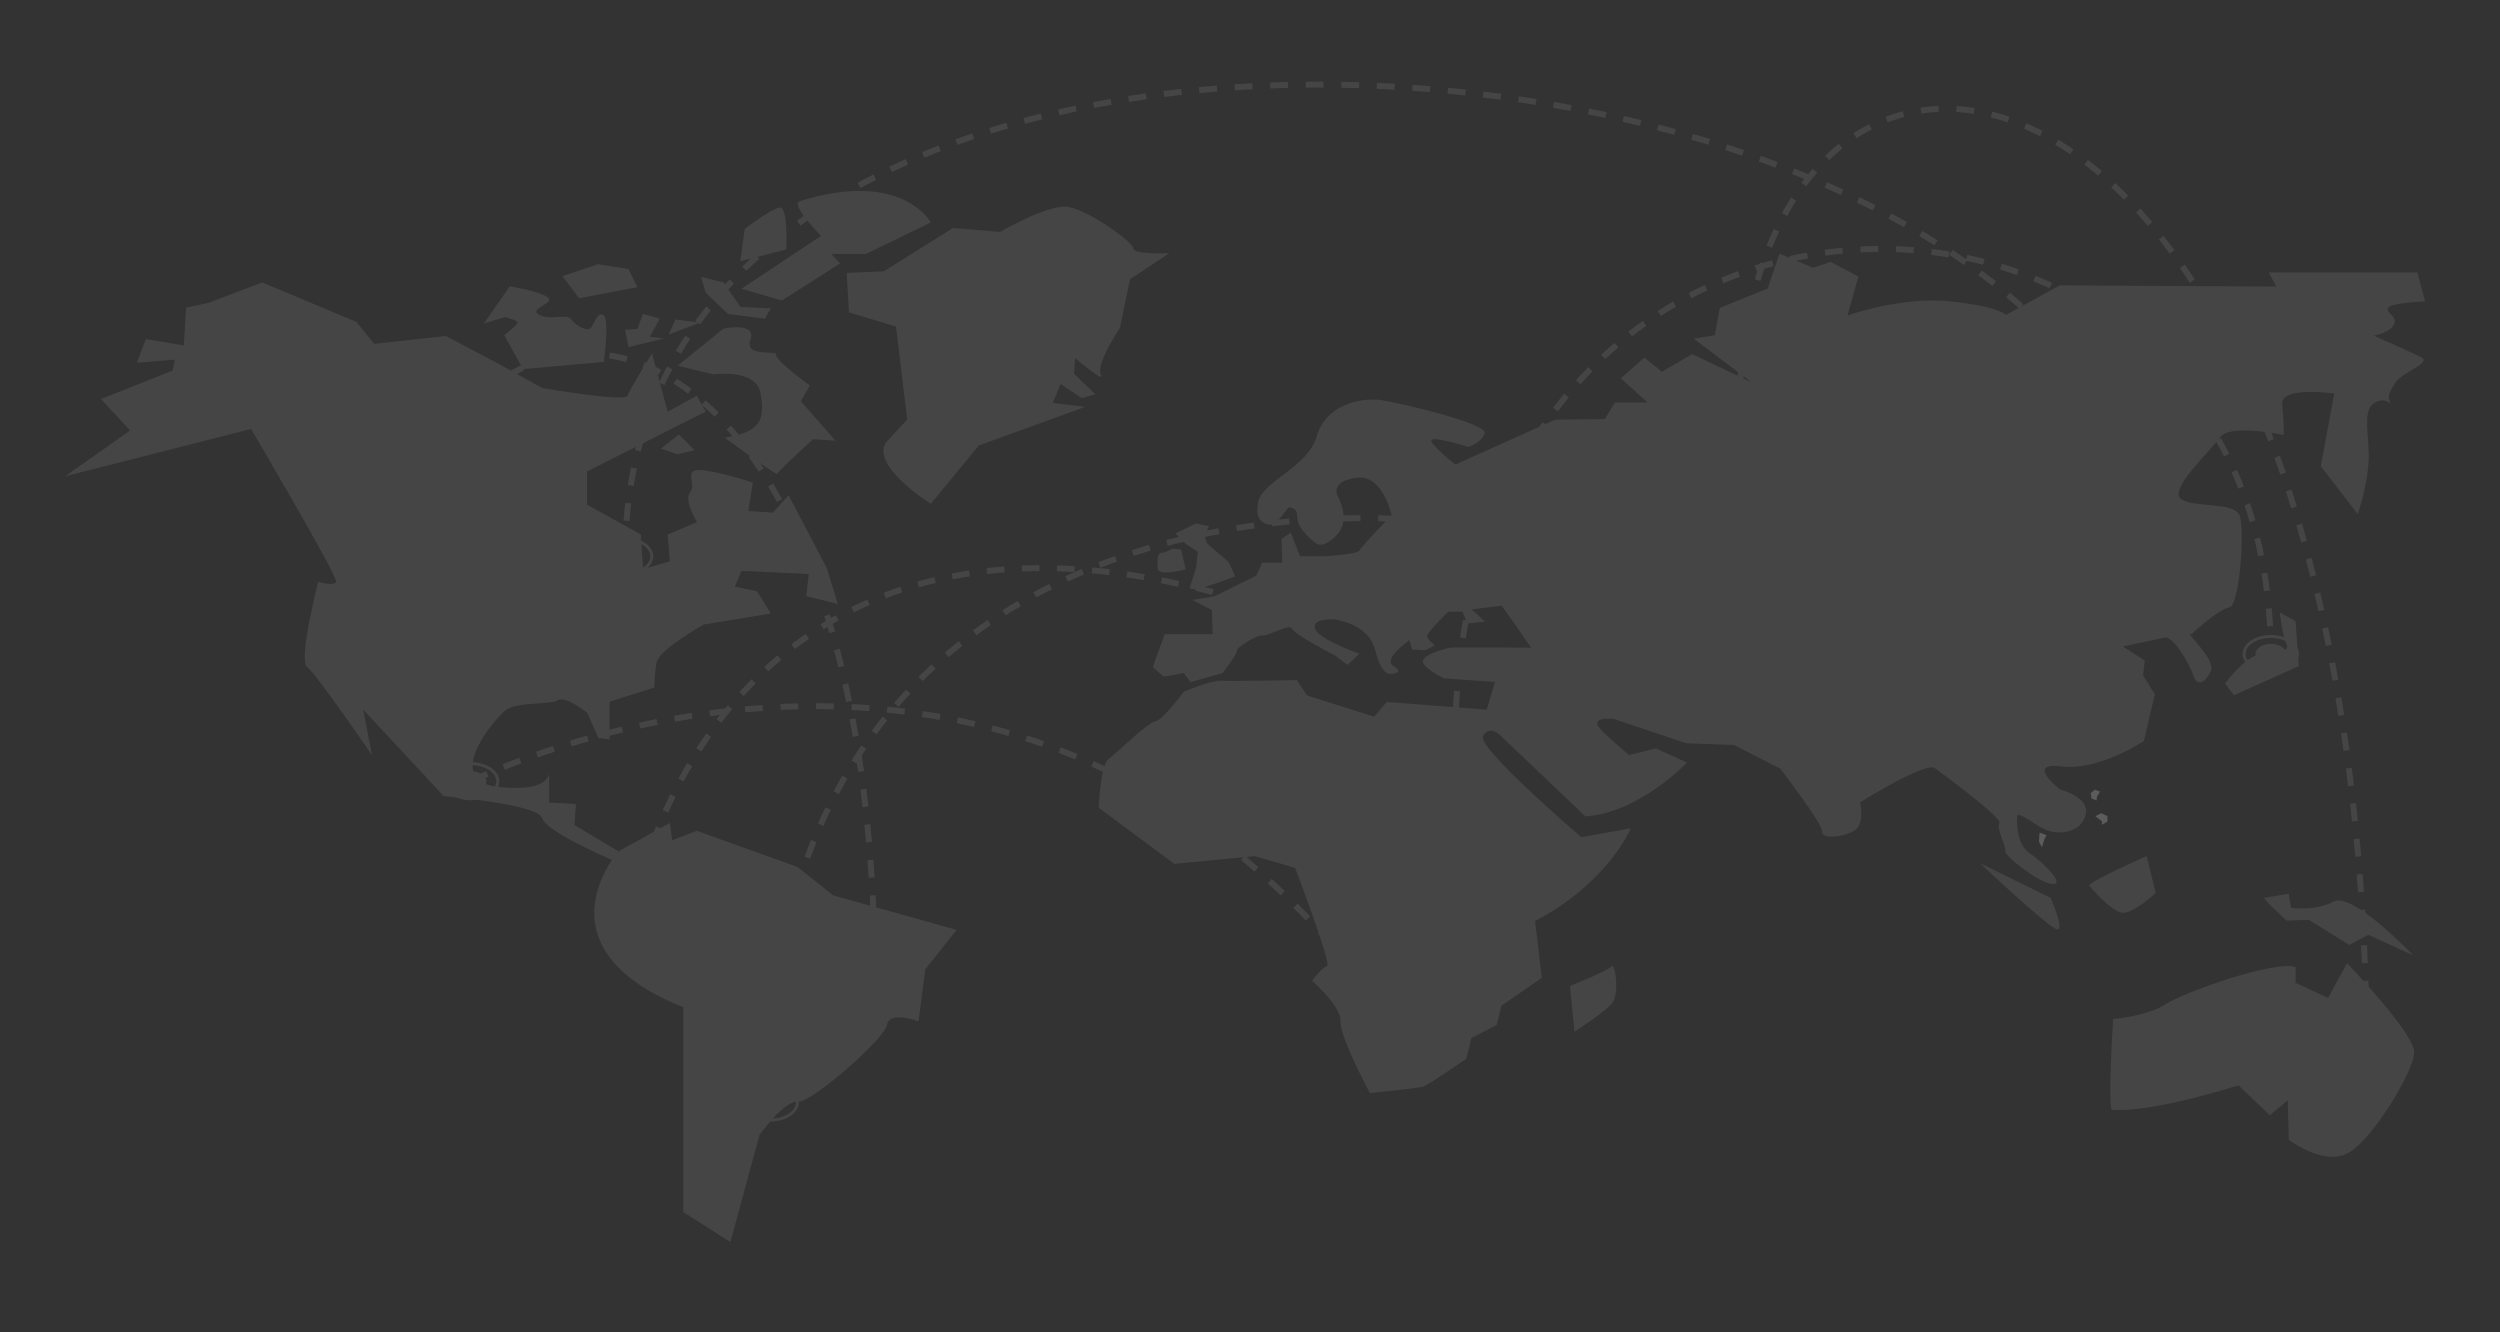 <svg xmlns="http://www.w3.org/2000/svg" xmlns:xlink="http://www.w3.org/1999/xlink" viewBox="0 0 2104 1121.4" xmlns:v="https://vecta.io/nano"><rect x="0" y="0" width="2104" height="1121.4" fill="#333333" stroke="none"/><g opacity=".09"><g fill="#fff"><path d="M701.3 753.6l-30.1-23.9-84.8-30.5-20.7 8-1.9-14.6-43.3 23.9-37-22.1 1.2-17.7-22.6-1.3v-24.6c-.5 4.6-5.7 15.6-43.3 11.4-47.1-5.3-1.9-58.4 7.5-65s37.7-4 43.4-8 24.5 10.6 24.5 10.6l9.4 21.2 9.4 1.3v-31.8l37.7-11.9s0-10.6 1.9-21.2 39.6-31.8 39.6-31.8l56.5-9.3-11.5-18.6-18.8-4 5.7-13.3 56.5 2.7-1.9 18.6 26.4 6.6-9.4-30.5-32-61-13.2 14.6-20.7-1.3 3.8-23.9s-32-10.6-45.2-10.6-1.9 11.9-7.5 18.6c-5.7 6.6 5.7 25.2 5.7 25.2l-24.7 10.5 1.9 22.5-22.6 6.6-1.9-29.2-45.3-25.1v-27.9l99.9-50.4-7.5-13.3-24.5 13.4-13.2-49.1s-18.9 30.5-20.7 35.8c-1.9 5.3-71.6-6.6-71.6-6.6l-35.9-19.9-45.2-23.9-60.3 6.6-15.1-18.5-79.2-33.2-45.2 17.2-18.9 4-1.9 31.8-32-5.3-7.5 19.9 32-2.7-1.9 9.3L85 335.8l24.5 26.5-54.6 38.5L211.3 361s73.5 124.7 71.6 128.7-15.1 0-15.1 0-17 66.3-9.4 71.6c7.5 5.3 54.7 74.3 54.7 74.3l-7.5-38.5 67.8 72.9s79.2 6.6 82.9 18.6c3.4 10.7 49.4 31.1 58.7 35.1-14 20.9-43.5 82.7 60.1 124v172.4l39.6 25.2 24.5-90.2s20.7-29.2 32-27.8c11.3 1.3 73.5-53 75.4-65 1.9-11.9 26.4-2.7 26.4-2.7l5.7-43.8 26.4-33.2-103.8-29h0 0 0zM462 648.8v1.9c.1-1.1 0-1.9 0-1.9zm147.9-280.5s44.3 32.5 44.3 30.5 30.2-29.2 30.2-29.2l18.8 1.3-29.2-33.2 7.5-13.3s-30.2-21.9-28.3-25.9-27.3 2.7-21.7-12.6c5.7-15.3-22.6-9.3-22.6-9.3l-38.6 31.2 30.2 7.3s35.8-5.3 39.6 15.9c3.7 21.4.9 32.7-30.2 37.3h0 0 0zm-169.6-57.7l-16-28.5s11.3-8.6 11.3-10.6-10.4-4.6-10.4-4.6l-17.9 5.3L429 241s21.7 3.3 31.1 8.6-16 9.9-6.6 15.2 23.6-1.3 27.3 4c3.8 5.3 14.1 11.3 17 6.6 2.8-4.6 5.7-13.9 10.4-9.9s0 39.1 0 39.1l-67.9 6h0 0 0zm115.9 67l15.1-11.9 13.2 13.2-14.2 3.4-14.1-4.7zm-27.3-85.5l-2.8-14.6 10.3-.7 4.7-12.6 14.2 4-8.5 15.3 12.2 1.3-30.1 7.3h0 0zm33.9-10.6l5.7-12.6 20.7 2.6-26.4 10zM487.4 251l-14.1-18.6 30.1-10 25.5 4 7.5 15.3-49 9.3h0 0zm102.7-17.9l18.9 4.6 14.1 20.6 25.5 1.3-4.8 8.6-31.1-4-18.8-17.9-3.8-13.2h0 0zm34 9.9l33.9 9.9 49-31.2-7.5-8h29.2l54.7-26.5s-24.1-44.8-110.3-17.9c-8.5 2.6 17.9 29.2 17.9 29.2L624.1 243h0z"/><path d="M623.1 219.8l38.6-9.9s1.9-36.5-5.7-35.2c-7.5 1.3-29.2 17.9-29.2 17.9l-3.7 27.2h0 0 0zm91.4 43.1l-1.9-33.2 31.1-1.3 58.4-36.5 39.6 3.3s38.6-22.5 55.6-21.2 56.5 29.8 56.5 35.1 30.2 4 30.2 4L951 235l-8.5 41.1s-20.7 30.5-16 39.1-21.7-13.9-21.7-13.9l-.9 13.3 17.9 17.2-11.3 3.3-17.9-11.9-6.6 15.9 27.3 3.3-89.5 32.5-40.5 49.1s-54.7-34.5-35.8-53.7c3-3.1 16-17.2 16-17.2l-9.4-78.3-39.6-11.9h0zm255.9 298.7c0-2 9.9-27.8 9.9-27.8h40.3l-.7-20.4-16.3-8.5 18.4-3 35.3-17.4 4.9-10.9h17l-.7-19.9 7.8-5.5 7.8 19.9h21.2s27.6-1.5 29-5 26.9-29.3 26.9-29.3-7.1-34.3-29-31.8-17 14.4-17 14.4 12 19.9.7 32.8-17.7 8.5-17.7 8.5-16.3-11.4-16.3-21.9c0-10.4-7.8-8.5-7.8-8.5s-10.6 14.4-12.7 14.4-16.3.5-12.7-18.4c3.5-18.9 41.7-29.3 49.5-56.2s37.5-32.8 54.4-30.3c17 2.5 89.8 19.9 86.9 27.9-2.8 8-13.4 11.4-13.4 11.4s-27.6-8.5-31.1-6 19.8 20.9 19.8 20.9l84.1-37.8 41.7-.5 8.5-13.9h27.6l-22.6-20.4 19.8-17.4 14.8 11.9 25.4-14.9 50.2 23.9-48.8-36.8 17.7-3 4.2-22.9 40.3-16.4 9.9-29.3 28.3 11.9 14.8-5 23.3 12.4-9.2 32.8s45.2-16.4 86.9-11.9 46.6 11.4 46.6 11.4l45.2-24.9 182.3 1-6.4-11.9h125.1l6.4 24.4s-29 1-31.1 5.5 8.5 7 4.9 13.9c-3.5 7-17 9.4-17 9.4s31.8 13.9 40.3 18.4-16.3 12.4-21.9 20.9c-5.7 8.5-7.1 12.4-4.2 17.9 2.8 5.5-.7-6.5-12-1.5s-7.1 21.4-6.4 43.3-9.2 51.2-9.2 51.2l-31.1-40.3 11.3-61.2s-45.2-6.5-43.8 8.9 1.4 25.9 1.4 25.9-45.9-9.5-53.7 2c-7.8 11.4-44.5 44.8-32.5 52.2 12 7.5 43.8 2 48.8 13.4 4.9 11.4 0 76.6-8.5 77.6s-31.8 22.4-31.8 22.4c-7.1-2.5 20.5 20.9 16.3 30.8s-11.3 14.4-14.8 4-17-33.3-24-31.8l-35.3 7.5L1805 556l-1.4 12.4 9.9 15.9-9.2 39.3S1766.1 649 1735 645s-1.4 19.4-1.4 19.4 24 6 21.9 19.9-17.7 18.4-29.7 15.4-28.3-19.4-28.3-11.9 0 23.4 11.3 30.8c11.3 7.5 29.7 26.4 18.4 25.4s-40.3-23.4-39.6-27.9-7.8-19.4-4.9-23.4c2.8-4-46.6-40.8-54.4-46.3s-62.9 28.8-62.9 28.8 4.2 17.4-4.2 23.4c-8.5 6-28.3 7.9-27.6 1.5.7-6.5-35.3-53.2-35.3-53.2l-38.9-19.9-40.3-1.5-60.8-20.4s-24-3-9.2 10.9 21.9 19.4 21.9 19.4l22.6-5.5 26.2 11.9s-40.3 42.3-85.5 45.3l-72.1-68.6s-8.5-8.5-14.1 1c-5.7 9.4 82.7 85.1 82.7 85.1l41.7-7.5s-19.1 45.8-80.6 78.1l5.7 47.7-33.9 23.4-4.2 16.4-21.2 10.9-4.2 17.4s-31.8 21.9-36 23.4-45.2 5.5-45.2 5.5-25.4-47.2-24.7-60.2c.7-12.9-24-34.3-24-34.3s8.5-11.4 12.7-12.4-26.9-82.6-26.9-82.6l-33.9-9.9-67.8 6.5-63.6-47.2s1.4-36.3 8.5-41.3 31.8-29.8 38.9-31.3 24-24.9 24-24.9 22.6-9.9 31.8-9.4 63.6-.5 63.6-.5l8.5 12.9 56.5 17.9 10.6-12.4 84.1 6.5 7.1-23.4-43.1-3s-19.1-9.5-17.7-14.9c1.4-5.5 19.1-10.4 23.3-10.9s67.8 0 67.8 0l-12.7-18.4-12-16.9-25.4 3 11.3 10.4-14.8 1.5-4.2-9.9h-12s-17.7 17.4-17.7 20.4 6.4 8 6.4 8l-7.8 4-11.3-.5-2.1-8s-23.3 15.9-13.4 21.9-2.1 6.5-2.1 6.5-7.8 3-13.4-19.9c-5.7-22.9-34.6-25.9-34.6-25.9s-18.4-1.5-16.2 7.5c2.1 9 37.4 21.4 37.4 21.4l-9.9 9.4-10.6-8s-33.9-17.4-36-22.4-20.5 6.5-24.7 5.5-22.6 10.4-21.9 12.9-12 18.9-12 18.9L1002 574l-5.7-7.5-17 3-8.9-7.9h0 0 0zm31.1-67.6c.3-1 5.2-16.2 5.2-16.2l1.4-13.3-10.4-7-8.5-8.6 17.4-8.3 10.8 2.3-3.8 8.3 2.4 6.3 17.4 14.9c1.4 1.7 6.1 12.6 6.1 12.6s-39.9 16-38 9h0 0 0zm-26.9-14.3s-1.9-13.9 2.4-14.3c4.2-.3 9.9-3.6 9.9-3.6l7.1.7 3.8 16.6c-.1 0-19.4 5.6-23.2.6h0 0 0zm350.5 388.6l-3.8-38.5s32-12.6 34.9-16.6c2.8-4 7.5 23.9 0 31.8-7.5 8.1-31.1 23.3-31.1 23.3zm452.4 65.7c-3.8-.3.9-76.3.9-76.3s29.2-2.6 44.3-12.6c15.1-9.9 91.4-37.1 109.3-31.2v13.3l27.3 12.6 16-29.2s57.5 59.7 56.5 75.6c-.9 15.9-33.9 71-54.6 83.6s-50.9-10.6-50.9-10.6l-.9-33.2-15.1 12.6-26.4-25.2c0 0-72.5 23.3-106.4 20.6h0 0 0zm-111.2-207.6s58.4 55 65 55.7-5.6-26.5-5.6-26.5l-59.4-29.2zm92.3 19.3s18.9 22.5 28.3 22.5 27.3-16.6 27.3-16.6l-7.5-31.2c0 .1-52.8 23.3-48.1 25.3h0 0 0zm147 9.9c0 2 18.8 19.2 18.8 19.2l18.8-.7 33.9 21.2 16-8.6 37.7 17.2s-50.9-53.7-66.9-45.1c-15.4 8.3-35.8 5.3-35.8 5.3l-1.9-11.9-20.6 3.4h0 0 0zm-33-180.4s15.1-20.6 27.3-23.9c12.3-3.3 28.3-1.3 24.5-9.3s-5.7-26.5-5.7-26.5l13.2 7.3 2.8 37.8-54.7 24.5-7.4-9.9h0 0 0z"/><use xlink:href="#B"/><path d="M526.1 484.2c-13.1 0-23.7-7.2-23.7-16s10.6-16 23.7-16 23.7 7.2 23.7 16-10.7 16-23.7 16zm0-29.5c-11.7 0-21.2 6.1-21.2 13.5s9.5 13.5 21.2 13.5 21.2-6.1 21.2-13.5-9.6-13.5-21.2-13.5z"/><use xlink:href="#C"/><path d="M316.6 598.8c-13.1 0-23.7-7.2-23.7-16s10.6-16 23.7-16 23.7 7.2 23.7 16c0 8.9-10.6 16-23.7 16zm0-29.4c-11.7 0-21.2 6.1-21.2 13.5s9.5 13.5 21.2 13.5 21.2-6.1 21.2-13.5-9.5-13.5-21.2-13.5h0zm92.7 88.1c0 4.7-5.8 8.5-12.9 8.5s-12.9-3.8-12.9-8.5 5.8-8.5 12.9-8.5c7.2.1 12.9 3.9 12.9 8.5zm-12.8 16c-13.1 0-23.7-7.2-23.7-16s10.6-16 23.7-16 23.7 7.2 23.7 16c-.1 8.9-10.7 16-23.7 16zm0-29.5c-11.7 0-21.2 6.1-21.2 13.5s9.5 13.5 21.2 13.5 21.2-6.1 21.2-13.5-9.6-13.5-21.2-13.5z"/><use xlink:href="#B" x="16.5" y="263.3"/><use xlink:href="#D"/><use xlink:href="#C" x="419.7" y="246"/><use xlink:href="#E"/><path d="M1200.9 884.3c0 4.7-5.8 8.5-12.9 8.5s-12.9-3.8-12.9-8.5 5.8-8.5 12.9-8.5c7.1.1 12.9 3.9 12.9 8.5z"/><use xlink:href="#E" x="451.7" y="55.4"/><use xlink:href="#C" x="908" y="51.9"/><use xlink:href="#D" x="682.1" y="-96.7"/><use xlink:href="#C" x="731.4" y="-71.1"/><path d="M1048 527.7c-13.1 0-23.7-7.2-23.7-16s10.6-16 23.7-16 23.7 7.2 23.7 16-10.7 16-23.7 16zm0-29.4c-11.7 0-21.2 6.1-21.2 13.5s9.5 13.5 21.2 13.5 21.2-6.1 21.2-13.5c0-7.5-9.5-13.5-21.2-13.5h0 0z"/><ellipse cx="1548.9" cy="643.2" rx="12.9" ry="8.5"/><use xlink:href="#E" x="812.6" y="-185.7"/><use xlink:href="#C" x="1497.6" y="-87.1"/><use xlink:href="#D" x="1271.7" y="-235.7"/><ellipse cx="1911.1" cy="550.4" rx="12.9" ry="8.5"/><use xlink:href="#D" x="1368.6" y="-181.1"/><path d="M2004.9 900.3c0 4.7-5.8 8.5-12.9 8.5s-12.9-3.8-12.9-8.5 5.8-8.5 12.9-8.5c7.1.1 12.9 3.9 12.9 8.5zm-12.9 16c-13.1 0-23.7-7.2-23.7-16s10.6-16 23.7-16 23.7 7.2 23.7 16-10.7 16-23.7 16zm0-29.5c-11.7 0-21.2 6.1-21.2 13.5s9.5 13.5 21.2 13.5 21.2-6.1 21.2-13.5-9.5-13.5-21.2-13.5z"/><use xlink:href="#B" x="933" y="-102.5"/><use xlink:href="#D" x="916.5" y="-365.8"/><use xlink:href="#B" x="122.5" y="459.7"/><path d="M648.6 943.8c-13.1 0-23.7-7.2-23.7-16s10.6-16 23.7-16 23.7 7.2 23.7 16-10.7 16-23.7 16zm0-29.4c-11.7 0-21.2 6.1-21.2 13.5s9.5 13.5 21.2 13.5 21.2-6.1 21.2-13.5c0-7.5-9.6-13.5-21.2-13.5z"/></g><g fill="none" stroke="#fff" stroke-width="4.989" stroke-miterlimit="10"><path d="M542.5,731.5l2-7.2"/><path d="M549.1,710.3c25.7-73,136-304,478.8-210.1" stroke-dasharray="14.769,14.769"/><path d="M1035,502.1l7.2,2.1"/><g stroke-dasharray="14.967"><path d="M396.5 657.5s485.6-244 791.6 226.8"/><path d="M648.6 927.9c-12.9-677.2 900.4-534 900.4-284.6M526.1 468.2c0-589 1288.1-471.8 1288.1 19.1"/><path d="M1992,900.3c0-918.9-528.7-987-528.7-543.1"/><path d="M1224.6 626.3c0-550.5 686.5-534.8 686.5-75.9M318.2 582.6c0-407.9 418.1-421.8 418.1 246.4"/></g></g></g><path d="M1764.8 670.5l-.3 3.2-4.3-1.7-.7-4.5 3.6-2.9 4.3 1.6-2.6 4.3zm8.8 21.1l-4.9 2.6.4-2.9-5.6-4.4 4.9-2.5 5.2 2.4v4.8zm-53.1 14.9l-2 6.7-2.5-4.9h0l.5-7.6 5.9 2.2-1.9 3.6z" opacity=".2" fill="#fff" enable-background="new"/><defs ><path id="B" d="M538.9 468.2c0 4.7-5.8 8.5-12.9 8.5s-12.9-3.8-12.9-8.5 5.8-8.5 12.9-8.5c7.2 0 12.9 3.8 12.9 8.5z"/><path id="C" d="M329.5 582.9c0 4.7-5.8 8.5-12.9 8.5s-12.9-3.8-12.9-8.5 5.8-8.5 12.9-8.5 12.9 3.8 12.9 8.5z"/><path id="D" d="M542.5 747.5c-13.1 0-23.7-7.2-23.7-16s10.6-16 23.7-16 23.7 7.2 23.7 16-10.6 16-23.7 16zm0-29.5c-11.7 0-21.2 6.1-21.2 13.5s9.5 13.5 21.2 13.5 21.2-6.1 21.2-13.5c0-7.5-9.5-13.5-21.2-13.5z"/><path id="E" d="M736.3 844.9c-13.1 0-23.7-7.2-23.7-16s10.6-16 23.7-16 23.7 7.2 23.7 16-10.6 16-23.7 16zm0-29.5c-11.7 0-21.2 6.1-21.2 13.5s9.5 13.5 21.2 13.5 21.2-6.1 21.2-13.5-9.5-13.5-21.2-13.5z"/></defs></svg>